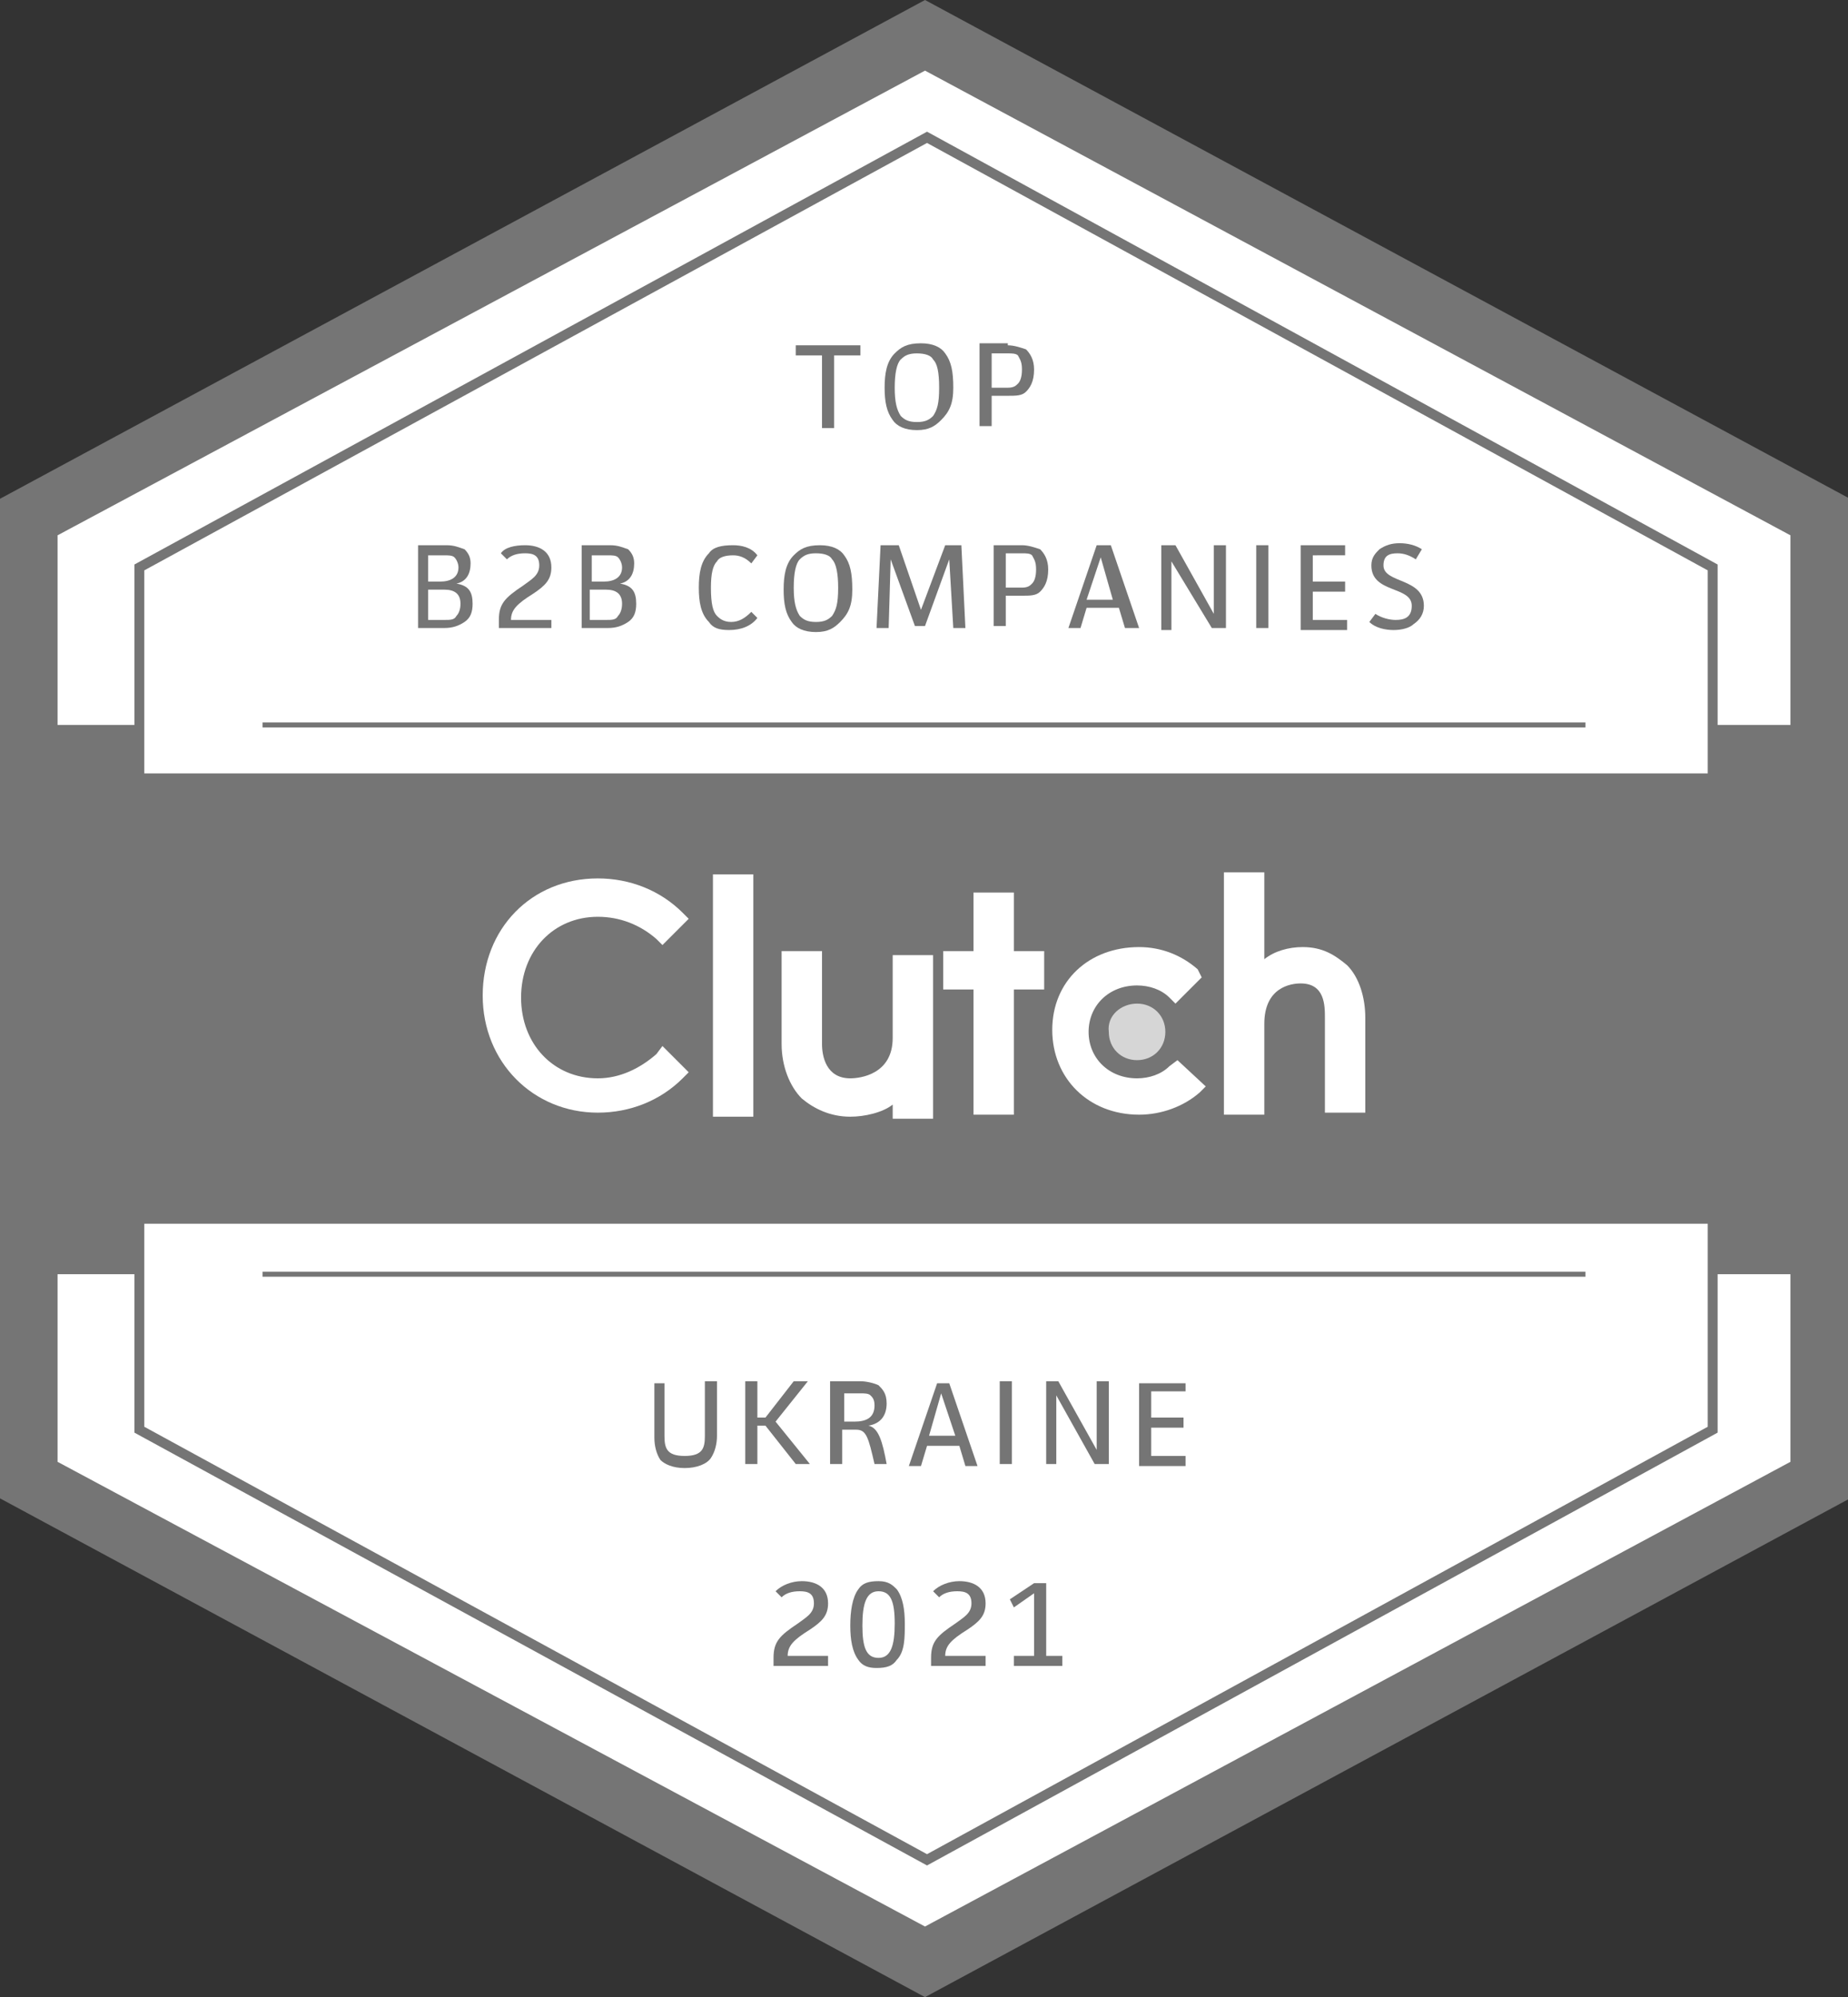 <?xml version="1.0" encoding="utf-8"?>
<!-- Generator: Adobe Illustrator 25.2.2, SVG Export Plug-In . SVG Version: 6.00 Build 0)  -->
<svg version="1.1" id="Слой_1" xmlns="http://www.w3.org/2000/svg" xmlns:xlink="http://www.w3.org/1999/xlink" x="0px" y="0px"
	 viewBox="0 0 91.5 98.9" style="enable-background:new 0 0 91.5 98.9;" xml:space="preserve">
<rect x="0" y="0" width="91.5" height="98.9" fill="#333333" stroke="none"/>
<style type="text/css">
	.st0{fill:#757575;}
	.st1{fill:#FFFFFF;stroke:#757575;stroke-width:0.7;stroke-miterlimit:10;}
	.st2{fill:#FFFFFF;stroke:#757575;stroke-width:0.49;stroke-miterlimit:10;}
	.st3{fill:none;stroke:#757575;stroke-width:0.25;stroke-miterlimit:10;}
	.st4{fill:#FFFFFF;}
	.st5{fill:#D6D6D6;}
</style>
<polygon class="st0" points="91.2,24.9 91.2,74 45.9,98.5 0.5,74 0.5,24.9 45.9,0.4 "/>
<path class="st0" d="M45.8,98.9L0,74.2V24.7L45.8,0l45.8,24.7v49.5L45.8,98.9z M0.7,73.8l45,24.3l45-24.3V25.2l-45-24.3l-45,24.3
	V73.8z"/>
<polygon class="st1" points="89,26.3 89,72.6 45.8,95.8 2.5,72.6 2.5,26.3 45.8,3.1 "/>
<rect x="2.5" y="35.9" class="st0" width="86.6" height="27.2"/>
<polygon class="st2" points="84.8,28.1 84.8,70.8 45.9,92.1 6.9,70.8 6.9,28.1 45.9,6.8 "/>
<rect x="3.7" y="38.3" class="st0" width="84.1" height="22.3"/>
<line class="st3" x1="13" y1="63.1" x2="78.5" y2="63.1"/>
<line class="st3" x1="13" y1="35.9" x2="78.5" y2="35.9"/>
<g id="Layer_2">
</g>
<g>
	<rect x="35.3" y="43.3" class="st4" width="2" height="12"/>
	<path class="st4" d="M44.2,51.4c0,1.8-1.6,2-2.1,2c-1.2,0-1.4-1.1-1.4-1.7v-4.6h-2v4.6c0,1.1,0.4,2.1,1,2.7
		c0.6,0.5,1.4,0.9,2.4,0.9c0.7,0,1.6-0.2,2.1-0.6v0.7h2v-8.1h-2V51.4z"/>
	<polygon class="st4" points="50.2,44.2 48.2,44.2 48.2,47.1 46.7,47.1 46.7,49 48.2,49 48.2,55.2 50.2,55.2 50.2,49 51.7,49 
		51.7,47.1 50.2,47.1 	"/>
	<path class="st4" d="M57.9,52.8c-0.4,0.4-1,0.6-1.6,0.6c-1.4,0-2.4-1-2.4-2.3s1-2.3,2.4-2.3c0.6,0,1.2,0.2,1.6,0.6l0.3,0.3l1.3-1.3
		L59.3,48c-0.8-0.7-1.8-1.1-2.9-1.1c-2.5,0-4.3,1.7-4.3,4.1c0,2.4,1.8,4.2,4.3,4.2c1.1,0,2.2-0.4,3-1.1l0.3-0.3l-1.4-1.3L57.9,52.8z
		"/>
	<path class="st4" d="M66.7,47.8c-0.6-0.5-1.2-0.9-2.2-0.9c-0.7,0-1.4,0.2-1.9,0.6v-4.3h-2v12h2v-4.5c0-1.8,1.3-2,1.8-2
		c1.2,0,1.2,1.1,1.2,1.7v4.7h2v-4.7C67.6,49.4,67.3,48.4,66.7,47.8"/>
	<path class="st5" d="M56.3,49.7c0.8,0,1.4,0.6,1.4,1.4c0,0.8-0.6,1.4-1.4,1.4c-0.8,0-1.4-0.6-1.4-1.4
		C54.8,50.3,55.5,49.7,56.3,49.7"/>
	<path class="st4" d="M32.5,52.2c-0.8,0.7-1.8,1.2-2.9,1.2c-2.2,0-3.8-1.7-3.8-4c0-2.3,1.6-4,3.8-4c1.1,0,2.1,0.4,2.9,1.1l0.3,0.3
		l1.3-1.3l-0.3-0.3c-1.1-1.1-2.6-1.7-4.2-1.7c-3.3,0-5.7,2.5-5.7,5.8c0,3.3,2.5,5.8,5.7,5.8c1.6,0,3.1-0.6,4.2-1.7l0.3-0.3l-1.3-1.3
		L32.5,52.2z"/>
</g>
<g>
	<path class="st0" d="M42.6,17.1v0.5h-1.3v3.6h-0.6v-3.6h-1.3v-0.5H42.6z"/>
	<path class="st0" d="M46.6,20.8c-0.3,0.3-0.6,0.5-1.2,0.5c-0.6,0-1-0.2-1.2-0.5c-0.3-0.4-0.4-0.9-0.4-1.6c0-0.7,0.1-1.3,0.5-1.7
		c0.3-0.3,0.6-0.5,1.3-0.5c0.6,0,1,0.2,1.2,0.5c0.3,0.4,0.4,0.9,0.4,1.7S47,20.4,46.6,20.8z M46.2,17.8c-0.1-0.2-0.4-0.3-0.8-0.3
		c-0.4,0-0.6,0.1-0.8,0.3c-0.2,0.2-0.3,0.7-0.3,1.4c0,0.7,0.1,1.1,0.3,1.4c0.2,0.2,0.4,0.3,0.8,0.3c0.4,0,0.6-0.1,0.8-0.3
		c0.2-0.3,0.3-0.6,0.3-1.4C46.5,18.4,46.4,18,46.2,17.8z"/>
	<path class="st0" d="M49.9,17.1c0.3,0,0.6,0.1,0.9,0.2c0.2,0.2,0.4,0.5,0.4,1c0,0.6-0.2,0.9-0.4,1.1c-0.2,0.2-0.5,0.2-0.9,0.2h-0.8
		v1.5h-0.6v-4.1H49.9z M49.1,19.2h0.8c0.3,0,0.4-0.1,0.5-0.2c0.1-0.1,0.2-0.3,0.2-0.7c0-0.4-0.1-0.5-0.2-0.7
		c-0.1-0.1-0.3-0.1-0.5-0.1h-0.8V19.2z"/>
</g>
<g>
	<path class="st0" d="M22.1,27c0.4,0,0.6,0.1,0.9,0.2c0.2,0.2,0.3,0.4,0.3,0.7c0,0.5-0.2,0.9-0.7,1c0.6,0.1,0.8,0.4,0.8,1
		c0,0.4-0.1,0.7-0.4,0.9c-0.3,0.2-0.6,0.3-1,0.3h-1.3V27H22.1z M21.2,28.8h0.6c0.5,0,0.9-0.2,0.9-0.7c0-0.2-0.1-0.4-0.2-0.5
		c-0.1-0.1-0.3-0.1-0.5-0.1h-0.8V28.8z M21.2,30.7H22c0.3,0,0.5,0,0.6-0.2c0.1-0.1,0.2-0.3,0.2-0.6c0-0.5-0.3-0.7-0.8-0.7h-0.8V30.7
		z"/>
	<path class="st0" d="M27.3,31.1h-2.6v-0.4c0-0.8,0.3-1.1,1.2-1.7c0.4-0.3,0.8-0.5,0.8-1c0-0.5-0.3-0.6-0.7-0.6
		c-0.4,0-0.7,0.1-0.9,0.3l-0.3-0.3C25,27.1,25.5,27,26,27c0.7,0,1.3,0.3,1.3,1.1c0,0.6-0.3,0.9-0.9,1.3c-0.8,0.5-1.1,0.8-1.1,1.3
		l2,0V31.1z"/>
	<path class="st0" d="M30.2,27c0.4,0,0.6,0.1,0.9,0.2c0.2,0.2,0.3,0.4,0.3,0.7c0,0.5-0.2,0.9-0.7,1c0.6,0.1,0.8,0.4,0.8,1
		c0,0.4-0.1,0.7-0.4,0.9c-0.3,0.2-0.6,0.3-1,0.3h-1.3V27H30.2z M29.3,28.8h0.6c0.5,0,0.9-0.2,0.9-0.7c0-0.2-0.1-0.4-0.2-0.5
		c-0.1-0.1-0.3-0.1-0.5-0.1h-0.8V28.8z M29.3,30.7H30c0.3,0,0.5,0,0.6-0.2c0.1-0.1,0.2-0.3,0.2-0.6c0-0.5-0.3-0.7-0.8-0.7h-0.8V30.7
		z"/>
	<path class="st0" d="M37.5,30.6c-0.3,0.4-0.8,0.6-1.4,0.6c-0.5,0-0.8-0.1-1-0.4c-0.4-0.4-0.5-1-0.5-1.7c0-0.7,0.1-1.3,0.5-1.7
		c0.2-0.3,0.6-0.4,1.2-0.4c0.4,0,0.9,0.1,1.2,0.5l-0.3,0.4c-0.3-0.3-0.6-0.4-0.9-0.4c-0.4,0-0.7,0.1-0.8,0.3
		c-0.2,0.2-0.3,0.6-0.3,1.3c0,0.8,0.1,1.2,0.3,1.4c0.1,0.1,0.3,0.3,0.7,0.3c0.4,0,0.7-0.2,1-0.5L37.5,30.6z"/>
	<path class="st0" d="M41.6,30.8c-0.3,0.3-0.6,0.5-1.2,0.5c-0.6,0-1-0.2-1.2-0.5c-0.3-0.4-0.4-0.9-0.4-1.6c0-0.7,0.1-1.3,0.5-1.7
		c0.3-0.3,0.6-0.5,1.3-0.5c0.6,0,1,0.2,1.2,0.5c0.3,0.4,0.4,0.9,0.4,1.7S42,30.4,41.6,30.8z M41.2,27.7c-0.1-0.2-0.4-0.3-0.8-0.3
		c-0.4,0-0.6,0.1-0.8,0.3c-0.2,0.2-0.3,0.7-0.3,1.4c0,0.7,0.1,1.1,0.3,1.4c0.2,0.2,0.4,0.3,0.8,0.3c0.4,0,0.6-0.1,0.8-0.3
		c0.2-0.3,0.3-0.6,0.3-1.4C41.5,28.4,41.4,27.9,41.2,27.7z"/>
	<path class="st0" d="M44.5,27l1.1,3.2l1.2-3.2h0.8l0.2,4.1h-0.6L47,27.7l-1.2,3.3h-0.5l-1.2-3.3L44,31.1h-0.6l0.2-4.1H44.5z"/>
	<path class="st0" d="M50.6,27c0.3,0,0.6,0.1,0.9,0.2c0.2,0.2,0.4,0.5,0.4,1c0,0.6-0.2,0.9-0.4,1.1c-0.2,0.2-0.5,0.2-0.9,0.2h-0.8
		v1.5h-0.6V27H50.6z M49.8,29.1h0.8c0.3,0,0.4-0.1,0.5-0.2c0.1-0.1,0.2-0.3,0.2-0.7c0-0.4-0.1-0.5-0.2-0.7c-0.1-0.1-0.3-0.1-0.5-0.1
		h-0.8V29.1z"/>
	<path class="st0" d="M55.7,31.1l-0.3-1h-1.6l-0.3,1h-0.6l1.4-4.1h0.7l1.4,4.1H55.7z M54.5,27.6l-0.7,2.1h1.3L54.5,27.6z"/>
	<path class="st0" d="M58.2,27l1.9,3.4l0-3.4h0.6v4.1h-0.7L58,27.8l0,3.4h-0.5V27H58.2z"/>
	<path class="st0" d="M62.8,27v4.1h-0.6V27H62.8z"/>
	<path class="st0" d="M66.6,27v0.5H65v1.3h1.6v0.5H65v1.4h1.7v0.5h-2.3V27H66.6z"/>
	<path class="st0" d="M70.1,27.7c-0.3-0.2-0.6-0.3-0.9-0.3c-0.4,0-0.7,0.1-0.7,0.6c0,0.9,2,0.6,2,2c0,0.4-0.2,0.7-0.5,0.9
		c-0.2,0.2-0.6,0.3-1,0.3c-0.4,0-0.9-0.1-1.2-0.4l0.3-0.4c0.3,0.2,0.7,0.3,1,0.3c0.4,0,0.8-0.1,0.8-0.7c0-1-2-0.6-2-2
		c0-0.4,0.2-0.6,0.4-0.8c0.3-0.2,0.6-0.3,1-0.3c0.4,0,0.8,0.1,1.1,0.3L70.1,27.7z"/>
</g>
<g>
	<path class="st0" d="M32.9,68.4v2.7c0,0.6,0.1,1,1,1c0.9,0,1-0.4,1-1v-2.7h0.6v2.7c0,0.4-0.1,0.8-0.3,1.1c-0.2,0.3-0.7,0.5-1.3,0.5
		s-1-0.2-1.2-0.4c-0.2-0.3-0.3-0.7-0.3-1.1v-2.7H32.9z"/>
	<path class="st0" d="M37.5,68.4v1.8h0.4l1.4-1.8h0.7l-1.6,2l1.7,2.1h-0.7l-1.5-1.9h-0.4v1.9h-0.6v-4.1H37.5z"/>
	<path class="st0" d="M42.6,68.4c0.3,0,0.7,0.1,0.9,0.2c0.2,0.2,0.4,0.4,0.4,0.9c0,0.6-0.3,1-0.9,1.1c0.5,0.1,0.7,0.8,0.9,1.9h-0.6
		c-0.3-1.3-0.4-1.7-0.9-1.7h-0.7v1.7h-0.6v-4.1H42.6z M41.8,70.4h0.5c0.6,0,1-0.2,1-0.8c0-0.3-0.1-0.4-0.2-0.5
		c-0.1-0.1-0.3-0.1-0.5-0.1h-0.8V70.4z"/>
	<path class="st0" d="M47.8,72.6l-0.3-1h-1.6l-0.3,1h-0.6l1.4-4.1H47l1.4,4.1H47.8z M46.6,69L46,71.1h1.3L46.6,69z"/>
	<path class="st0" d="M50.1,68.4v4.1h-0.6v-4.1H50.1z"/>
	<path class="st0" d="M52.4,68.4l1.9,3.4l0-3.4h0.6v4.1h-0.7l-1.9-3.4l0,3.4h-0.5v-4.1H52.4z"/>
	<path class="st0" d="M58.7,68.4v0.5H57v1.3h1.6v0.5H57v1.4h1.7v0.5h-2.3v-4.1H58.7z"/>
</g>
<g>
	<path class="st0" d="M40.9,82.5h-2.6v-0.4c0-0.8,0.3-1.1,1.2-1.7c0.4-0.3,0.8-0.5,0.8-1c0-0.5-0.3-0.6-0.7-0.6
		c-0.4,0-0.7,0.1-0.9,0.3l-0.3-0.3c0.3-0.3,0.8-0.5,1.3-0.5c0.7,0,1.3,0.3,1.3,1.1c0,0.6-0.3,0.9-0.9,1.3c-0.8,0.5-1.1,0.8-1.1,1.3
		l2,0V82.5z"/>
	<path class="st0" d="M44.4,82.2c-0.2,0.3-0.5,0.4-1,0.4c-0.4,0-0.7-0.1-0.9-0.4c-0.3-0.4-0.4-1-0.4-1.7c0-0.7,0.1-1.4,0.4-1.8
		c0.2-0.3,0.5-0.4,1-0.4s0.7,0.2,0.9,0.4c0.3,0.4,0.4,1,0.4,1.7C44.8,81.1,44.8,81.8,44.4,82.2z M43.5,78.8c-0.6,0-0.8,0.6-0.8,1.7
		c0,1.1,0.2,1.6,0.8,1.6c0.6,0,0.8-0.6,0.8-1.7C44.3,79.3,44.1,78.8,43.5,78.8z"/>
	<path class="st0" d="M48.7,82.5h-2.6v-0.4c0-0.8,0.3-1.1,1.2-1.7c0.4-0.3,0.8-0.5,0.8-1c0-0.5-0.3-0.6-0.7-0.6
		c-0.4,0-0.7,0.1-0.9,0.3l-0.3-0.3c0.3-0.3,0.8-0.5,1.3-0.5c0.7,0,1.3,0.3,1.3,1.1c0,0.6-0.3,0.9-0.9,1.3c-0.8,0.5-1.1,0.8-1.1,1.3
		l2,0V82.5z"/>
	<path class="st0" d="M50.2,82h1v-3.1l-1,0.7L50,79.2l1.2-0.8h0.6V82h0.8v0.5h-2.4V82z"/>
</g>
</svg>
